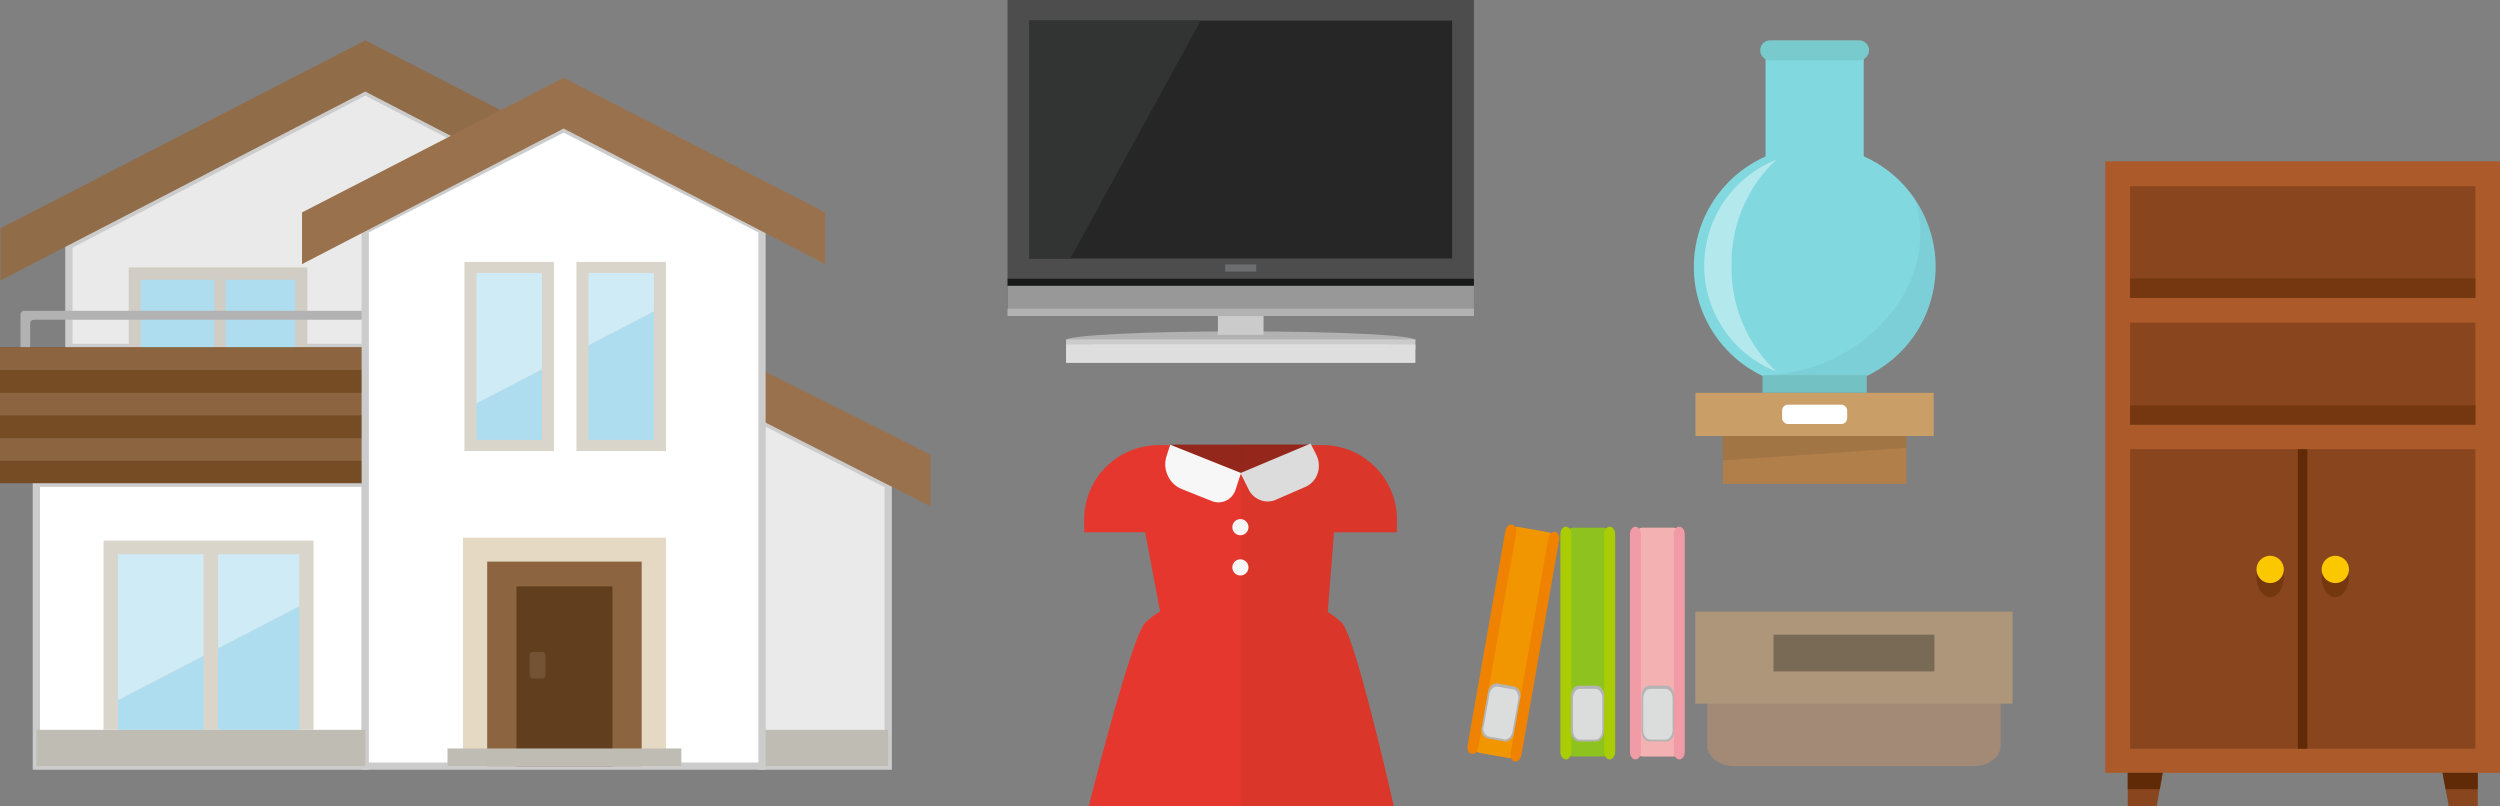 <svg xmlns="http://www.w3.org/2000/svg" width="310" height="100" viewBox="0 0 310 100"><rect x="0" y="0" width="310" height="100" fill="#808080" stroke="none"/><defs><style>.a{isolation:isolate;}.b{fill:#eaeaea;}.b,.c{stroke:#ccc;stroke-miterlimit:10;stroke-width:0.9px;}.aj,.al,.c{fill:#fff;}.d{fill:#916c49;}.e{fill:#d1cdc4;}.f{fill:#afddf0;}.g,.y{fill:#b2b2b2;}.h{fill:#754c24;}.i{fill:#8c6540;}.j{fill:#99724d;}.k{fill:#bfbcb3;}.l{fill:#e5d9c3;}.m{fill:#d9d5cb;}.n{fill:#cfebf6;}.o{fill:#613f1e;}.p{fill:#735334;}.q{fill:#ad5a2b;}.r,.w{fill:#88451e;}.s,.u{fill:#743710;}.t,.x{fill:#602a06;}.aa,.ab,.ac,.ad,.ae,.af,.ag,.an,.u,.v,.w,.x,.y,.z{fill-rule:evenodd;}.v{fill:#fbc800;}.z{fill:#cbcbcb;}.aa{fill:#dedede;}.ab{fill:#4d4d4d;}.ac{fill:#262626;}.ad{fill:#323333;}.ae{fill:#989898;}.af{fill:#181919;}.ag{fill:#6d6e6f;}.ah{fill:#ca9e67;}.ai{fill:#b17f4a;}.ak{fill:#81d8df;}.al{opacity:0.4;}.am,.an{fill:#79cacc;}.ao{opacity:0.05;}.ap,.aq{fill:#1d1d1b;}.aq{opacity:0.1;}.ar,.as{fill:#94271c;}.as,.au{opacity:0.3;mix-blend-mode:multiply;}.at{fill:#e5372e;}.au{fill:#be3224;}.av{fill:#dcdcdc;}.aw{fill:#f7f7f7;}.ax{fill:#f4b1b1;}.ay{fill:#b4b4b5;}.az{fill:#f09ba5;}.ba{fill:#dbdcdc;}.bb{fill:#8dc21f;}.bc{fill:#aacc03;}.bd{fill:#f29600;}.be{fill:#ef8200;}.bf{fill:#a38a77;}.bg{fill:#ae967b;}.bh{fill:#796a56;}</style></defs><title>w17_01</title><g class="a"><polygon class="b" points="45.29 11.35 8.54 30.43 8.54 34.29 8.54 43.08 65.68 43.08 65.68 25.15 65.68 21.89 45.29 11.35"/><rect class="c" x="4.51" y="59.92" width="40.78" height="35.08"/><polygon class="b" points="94.45 52.16 94.45 55.77 94.45 95 110.14 95 110.14 63.37 110.14 60.13 94.45 52.16"/><path class="d" d="M45.29,5,.06,28.31v6.47L45.29,11.35,90.52,34.78V28.31Zm0,1.84-5.78,3,5.78-3,5.78,3Z"/><rect class="e" x="15.96" y="33.16" width="22.15" height="20.08"/><polygon class="f" points="17.45 46.94 17.45 53.24 36.62 53.24 36.62 37.02 17.45 46.94"/><polygon class="f" points="36.62 34.69 17.45 34.69 17.45 46.94 36.62 37.02 36.62 34.69"/><rect class="e" x="26.57" y="34.37" width="1.4" height="18.87"/><path class="g" d="M2.54,39v4a.45.45,0,0,0,.45.45h.29A.46.46,0,0,0,3.74,43V40.11a.46.46,0,0,1,.45-.46H45.78a.46.46,0,0,1,.45.46V43a.46.46,0,0,0,.46.45h.36a.46.46,0,0,0,.46-.45V39a.47.47,0,0,0-.46-.46H3A.46.46,0,0,0,2.54,39Z"/><rect class="h" y="43.08" width="49.8" height="16.84"/><rect class="i" y="54.34" width="49.8" height="2.79"/><rect class="i" y="43.08" width="49.8" height="2.79"/><rect class="i" y="48.71" width="49.8" height="2.79"/><polygon class="j" points="94.45 45.87 94.45 47.65 94.45 47.69 94.45 52.16 115.39 62.8 115.39 58.33 115.39 58.17 115.39 56.38 94.45 45.87"/><rect class="k" x="94.45" y="90.5" width="15.69" height="4.5"/><polygon class="c" points="69.89 15.94 45.29 28.54 45.29 32.94 45.29 95 94.49 95 94.49 32.55 94.49 28.54 69.89 15.94"/><rect class="l" x="57.41" y="66.67" width="25.17" height="28.33"/><rect class="i" x="60.41" y="69.64" width="19.16" height="25.36"/><rect class="k" x="4.51" y="90.5" width="40.78" height="4.5"/><rect class="m" x="12.84" y="67.04" width="26.04" height="23.46"/><rect class="m" x="57.59" y="32.48" width="11.1" height="23.45"/><rect class="m" x="71.48" y="32.48" width="11.1" height="23.45"/><polygon class="n" points="37.11 68.73 14.62 68.73 14.62 86.84 37.11 75.19 37.11 68.73"/><polygon class="f" points="14.62 86.84 14.62 90.5 37.11 90.5 37.11 75.19 14.62 86.84"/><rect class="o" x="64.04" y="72.71" width="11.91" height="22.29"/><rect class="k" x="55.49" y="92.81" width="29" height="2.19"/><polygon class="n" points="81.08 33.85 72.97 33.85 72.97 42.83 81.08 38.63 81.08 33.85"/><polygon class="f" points="72.97 42.83 72.97 54.55 81.08 54.55 81.08 38.63 72.97 42.83"/><rect class="m" x="25.24" y="68.35" width="1.8" height="22.15"/><polygon class="n" points="67.2 33.85 59.08 33.85 59.08 50.03 67.2 45.82 67.2 33.85"/><polygon class="f" points="59.08 50.03 59.08 54.55 67.2 54.55 67.2 45.82 59.08 50.03"/><polygon class="j" points="69.89 9.65 37.45 26.34 37.45 28.12 37.45 28.28 37.45 32.75 69.89 15.94 102.33 32.75 102.33 28.28 102.33 28.12 102.33 26.34 69.89 9.65"/><rect class="p" x="65.68" y="80.84" width="1.95" height="3.29" rx="0.39"/><rect class="q" x="261.05" y="20" width="48.95" height="75.83"/><rect class="r" x="264.14" y="23.09" width="42.81" height="32.62"/><rect class="q" x="261.9" y="36.95" width="47.24" height="3.06"/><rect class="q" x="261.9" y="52.66" width="47.24" height="3.06"/><rect class="s" x="264.14" y="34.52" width="42.81" height="2.43"/><rect class="s" x="264.14" y="50.26" width="42.81" height="2.4"/><rect class="r" x="264.14" y="55.71" width="42.81" height="37.13"/><rect class="t" x="284.93" y="55.71" width="1.18" height="37.13"/><path class="u" d="M281.48,68.92c1,0,1.71,1.15,1.71,2.56s-.75,2.57-1.71,2.57-1.67-1.15-1.67-2.57.75-2.56,1.67-2.56Z"/><path class="v" d="M281.48,68.92a1.69,1.69,0,1,1-1.67,1.68,1.69,1.69,0,0,1,1.67-1.68Z"/><path class="u" d="M289.56,68.92c1,0,1.71,1.15,1.71,2.56s-.75,2.57-1.71,2.57-1.67-1.15-1.67-2.57.75-2.56,1.67-2.56Z"/><path class="v" d="M289.56,68.92a1.69,1.69,0,1,1-1.67,1.68,1.69,1.69,0,0,1,1.67-1.68Z"/><polygon class="w" points="263.84 95.83 268.18 95.83 267.42 100 263.84 100 263.84 95.83"/><polygon class="x" points="263.84 95.83 268.18 95.83 267.81 97.86 263.84 97.86 263.84 95.83"/><polygon class="w" points="307.24 95.83 302.87 95.83 303.66 100 307.24 100 307.24 95.83"/><polygon class="x" points="307.24 95.83 302.87 95.83 303.26 97.86 307.24 97.86 307.24 95.83"/><path class="y" d="M153.85,41.09c12,0,21.66.48,21.66,1.09s-9.7,1.09-21.66,1.09-21.66-.49-21.66-1.09,9.7-1.09,21.66-1.09Z"/><polygon class="z" points="132.19 42.09 175.51 42.09 175.51 43.27 132.19 43.27 132.19 42.09 132.19 42.09"/><path class="aa" d="M172.65,42.72c-3.74.33-10.76.55-18.8.55s-15.06-.22-18.79-.55Z"/><polygon class="aa" points="175.51 42.72 175.51 45 132.19 45 132.19 42.72 175.51 42.72 175.51 42.72"/><polygon class="ab" points="124.93 0 182.77 0 182.77 39.19 124.93 39.19 124.93 0 124.93 0"/><polygon class="ac" points="127.65 2.55 180.06 2.55 180.06 32.06 127.65 32.06 127.65 2.55 127.65 2.55"/><polygon class="ad" points="127.65 2.55 148.89 2.55 132.72 32.06 127.65 32.06 127.65 2.55 127.65 2.55"/><polygon class="ae" points="124.93 34.52 182.77 34.52 182.77 39.19 124.93 39.19 124.93 34.52 124.93 34.52"/><polygon class="z" points="151.02 38.84 156.68 38.84 156.68 41.51 151.02 41.51 151.02 38.84 151.02 38.84"/><polygon class="y" points="124.93 38.27 182.77 38.27 182.77 39.19 124.93 39.19 124.93 38.27 124.93 38.27"/><polygon class="af" points="124.93 34.52 182.77 34.52 182.77 35.44 124.93 35.44 124.93 34.52 124.93 34.52"/><polygon class="ag" points="151.93 32.79 155.77 32.79 155.77 33.67 151.93 33.67 151.93 32.79 151.93 32.79"/><rect class="ah" x="210.24" y="48.71" width="29.54" height="5.36"/><rect class="ai" x="213.64" y="54.06" width="22.75" height="5.94"/><rect class="aj" x="220.98" y="50.18" width="8.07" height="2.4" rx="0.72"/><circle class="ak" cx="225.01" cy="33.09" r="14.99" transform="translate(142.5 245.02) rotate(-77.09)"/><path class="al" d="M214.71,32.94a17.61,17.61,0,0,1,5.53-13.12,14.11,14.11,0,0,0,0,26.24A17.64,17.64,0,0,1,214.71,32.94Z"/><rect class="ak" x="218.93" y="5.74" width="12.17" height="14.08"/><rect class="am" x="218.55" y="46.52" width="12.93" height="2.18"/><path class="an" d="M231.75,6.24a1.25,1.25,0,0,1-1.24,1.24h-11a1.24,1.24,0,0,1-1.24-1.24h0A1.23,1.23,0,0,1,219.52,5h11a1.24,1.24,0,0,1,1.24,1.24Z"/><g class="ao"><path class="ap" d="M237.45,24.74c3.47,10.83-7,21.78-18.9,21.78,0,0,0,2.19,0,2.19h12.93V46.59a15,15,0,0,0,6-21.85Z"/></g><polygon class="aq" points="236.39 55.53 213.64 57.09 213.64 54.06 236.39 54.06 236.39 55.53"/><rect class="ar" x="145.13" y="55.13" width="17.33" height="4.94"/><rect class="as" x="153.79" y="55.13" width="8.66" height="4.94"/><path class="at" d="M173.21,64.42A9.22,9.22,0,0,0,164,55.2h-1.58v4a6.48,6.48,0,0,0-2.33-.49H147.24a6.49,6.49,0,0,0-2,.33V55.2h-1.58a9.22,9.22,0,0,0-9.22,9.22V66H142l2.14,11.34h20.37L165.41,66h7.8Z"/><path class="au" d="M164,55.2h-1.58v4a6.48,6.48,0,0,0-2.33-.49h-6.23V77.34h10.69L165.41,66h7.8V64.42A9.22,9.22,0,0,0,164,55.2Z"/><path class="at" d="M172.83,100H135s5.29-21.07,7-22.77a8.81,8.81,0,0,1,6.24-2.55h11.88a8.87,8.87,0,0,1,6.25,2.55C168.1,78.93,172.83,100,172.83,100Z"/><path class="au" d="M166.38,77.23a8.87,8.87,0,0,0-6.25-2.55h-6.21V100h18.91S168.1,78.93,166.38,77.23Z"/><path class="av" d="M153.82,58.66,162.51,55l.69,1.35a3.05,3.05,0,0,1,.18,2.37,2.8,2.8,0,0,1-1.59,1.69L158.13,62a2.47,2.47,0,0,1-1.87,0,2.58,2.58,0,0,1-1.42-1.29Z"/><path class="aw" d="M153.89,58.65l-8.78-3.5-.46,1.41a3.3,3.3,0,0,0,.16,2.42,3.22,3.22,0,0,0,1.74,1.67l3.71,1.48a2.21,2.21,0,0,0,1.78-.05,2.28,2.28,0,0,0,1.17-1.36Z"/><path class="aw" d="M154.81,65.32a1,1,0,1,1-1-.95A1,1,0,0,1,154.81,65.32Z"/><path class="aw" d="M154.81,70.36a1,1,0,1,1-1-1A1,1,0,0,1,154.81,70.36Z"/><path class="ax" d="M208.52,92.66a1.12,1.12,0,0,1-1.08,1.15h-3.72a1.12,1.12,0,0,1-1.08-1.15V66.58a1.12,1.12,0,0,1,1.08-1.15h3.72a1.12,1.12,0,0,1,1.08,1.15Z"/><path class="ay" d="M207.6,90.63c0,.72-.43,1.31-.95,1.31h-2.14c-.53,0-.95-.59-.95-1.31v-4.3c0-.72.42-1.31.95-1.31h2.14c.52,0,.95.59.95,1.31Z"/><path class="az" d="M203.47,93.24c0,.51-.3.93-.68.93h0c-.37,0-.68-.42-.68-.93v-27c0-.51.31-.93.68-.93h0c.38,0,.68.42.68.93Z"/><path class="az" d="M208.91,93.24c0,.51-.31.93-.68.93h0c-.38,0-.68-.42-.68-.93v-27c0-.51.3-.93.68-.93h0c.37,0,.68.42.68.93Z"/><path class="ba" d="M207.4,90.52c0,.65-.39,1.19-.86,1.19h-1.92c-.47,0-.86-.54-.86-1.19V86.61c0-.66.39-1.19.86-1.19h1.92c.47,0,.86.53.86,1.19Z"/><path class="bb" d="M199.86,92.66a1.12,1.12,0,0,1-1.07,1.15h-3.73A1.12,1.12,0,0,1,194,92.66V66.58a1.12,1.12,0,0,1,1.07-1.15h3.73a1.12,1.12,0,0,1,1.07,1.15Z"/><path class="bc" d="M194.85,93.24c0,.51-.31.93-.68.93h0c-.38,0-.68-.42-.68-.93v-27c0-.51.3-.93.68-.93h0c.37,0,.68.42.68.93Z"/><path class="bc" d="M200.28,93.24c0,.51-.3.93-.68.93h0c-.37,0-.68-.42-.68-.93v-27c0-.51.31-.93.68-.93h0c.38,0,.68.42.68.93Z"/><path class="ay" d="M198.89,90.63c0,.72-.43,1.31-1,1.31H195.8c-.53,0-1-.59-1-1.31v-4.3c0-.72.42-1.31,1-1.31h2.13c.53,0,1,.59,1,1.31Z"/><path class="ba" d="M198.69,90.52c0,.65-.39,1.19-.86,1.19h-1.92c-.48,0-.86-.54-.86-1.19V86.61c0-.66.38-1.19.86-1.19h1.92c.47,0,.86.53.86,1.19Z"/><path class="bd" d="M188.35,93a1.12,1.12,0,0,1-1.26,1l-3.67-.65a1.12,1.12,0,0,1-.86-1.32l4.53-25.68a1.12,1.12,0,0,1,1.26-1L192,66a1.12,1.12,0,0,1,.86,1.32Z"/><path class="be" d="M183.31,92.68c-.09.51-.46.87-.83.8h0c-.37-.06-.6-.53-.51-1l4.69-26.63c.09-.51.47-.87.84-.8h0c.37.06.6.53.51,1Z"/><path class="be" d="M188.66,93.62c-.09.51-.46.87-.83.8h0c-.37-.06-.6-.52-.51-1L192,66.75c.09-.51.46-.86.83-.8h0a.84.84,0,0,1,.51,1Z"/><path class="ay" d="M187.74,90.81c-.12.71-.65,1.21-1.17,1.12l-2.1-.37a1.16,1.16,0,0,1-.71-1.45l.75-4.24c.12-.71.64-1.21,1.16-1.12l2.1.37a1.19,1.19,0,0,1,.72,1.46Z"/><path class="ba" d="M187.56,90.67c-.11.64-.58,1.1-1.05,1l-1.89-.34A1,1,0,0,1,184,90l.68-3.85c.11-.65.58-1.11,1.05-1l1.89.33c.47.08.75.67.64,1.32Z"/><path class="bf" d="M248.08,92.46c0,1.4-1.52,2.54-3.37,2.54H215.06c-1.85,0-3.36-1.14-3.36-2.54V80.83c0-1.4,1.51-2.54,3.36-2.54h29.65c1.85,0,3.37,1.14,3.37,2.54Z"/><rect class="bg" x="210.22" y="75.84" width="39.34" height="11.41"/><rect class="bh" x="219.91" y="78.7" width="19.96" height="4.56"/></g></svg>